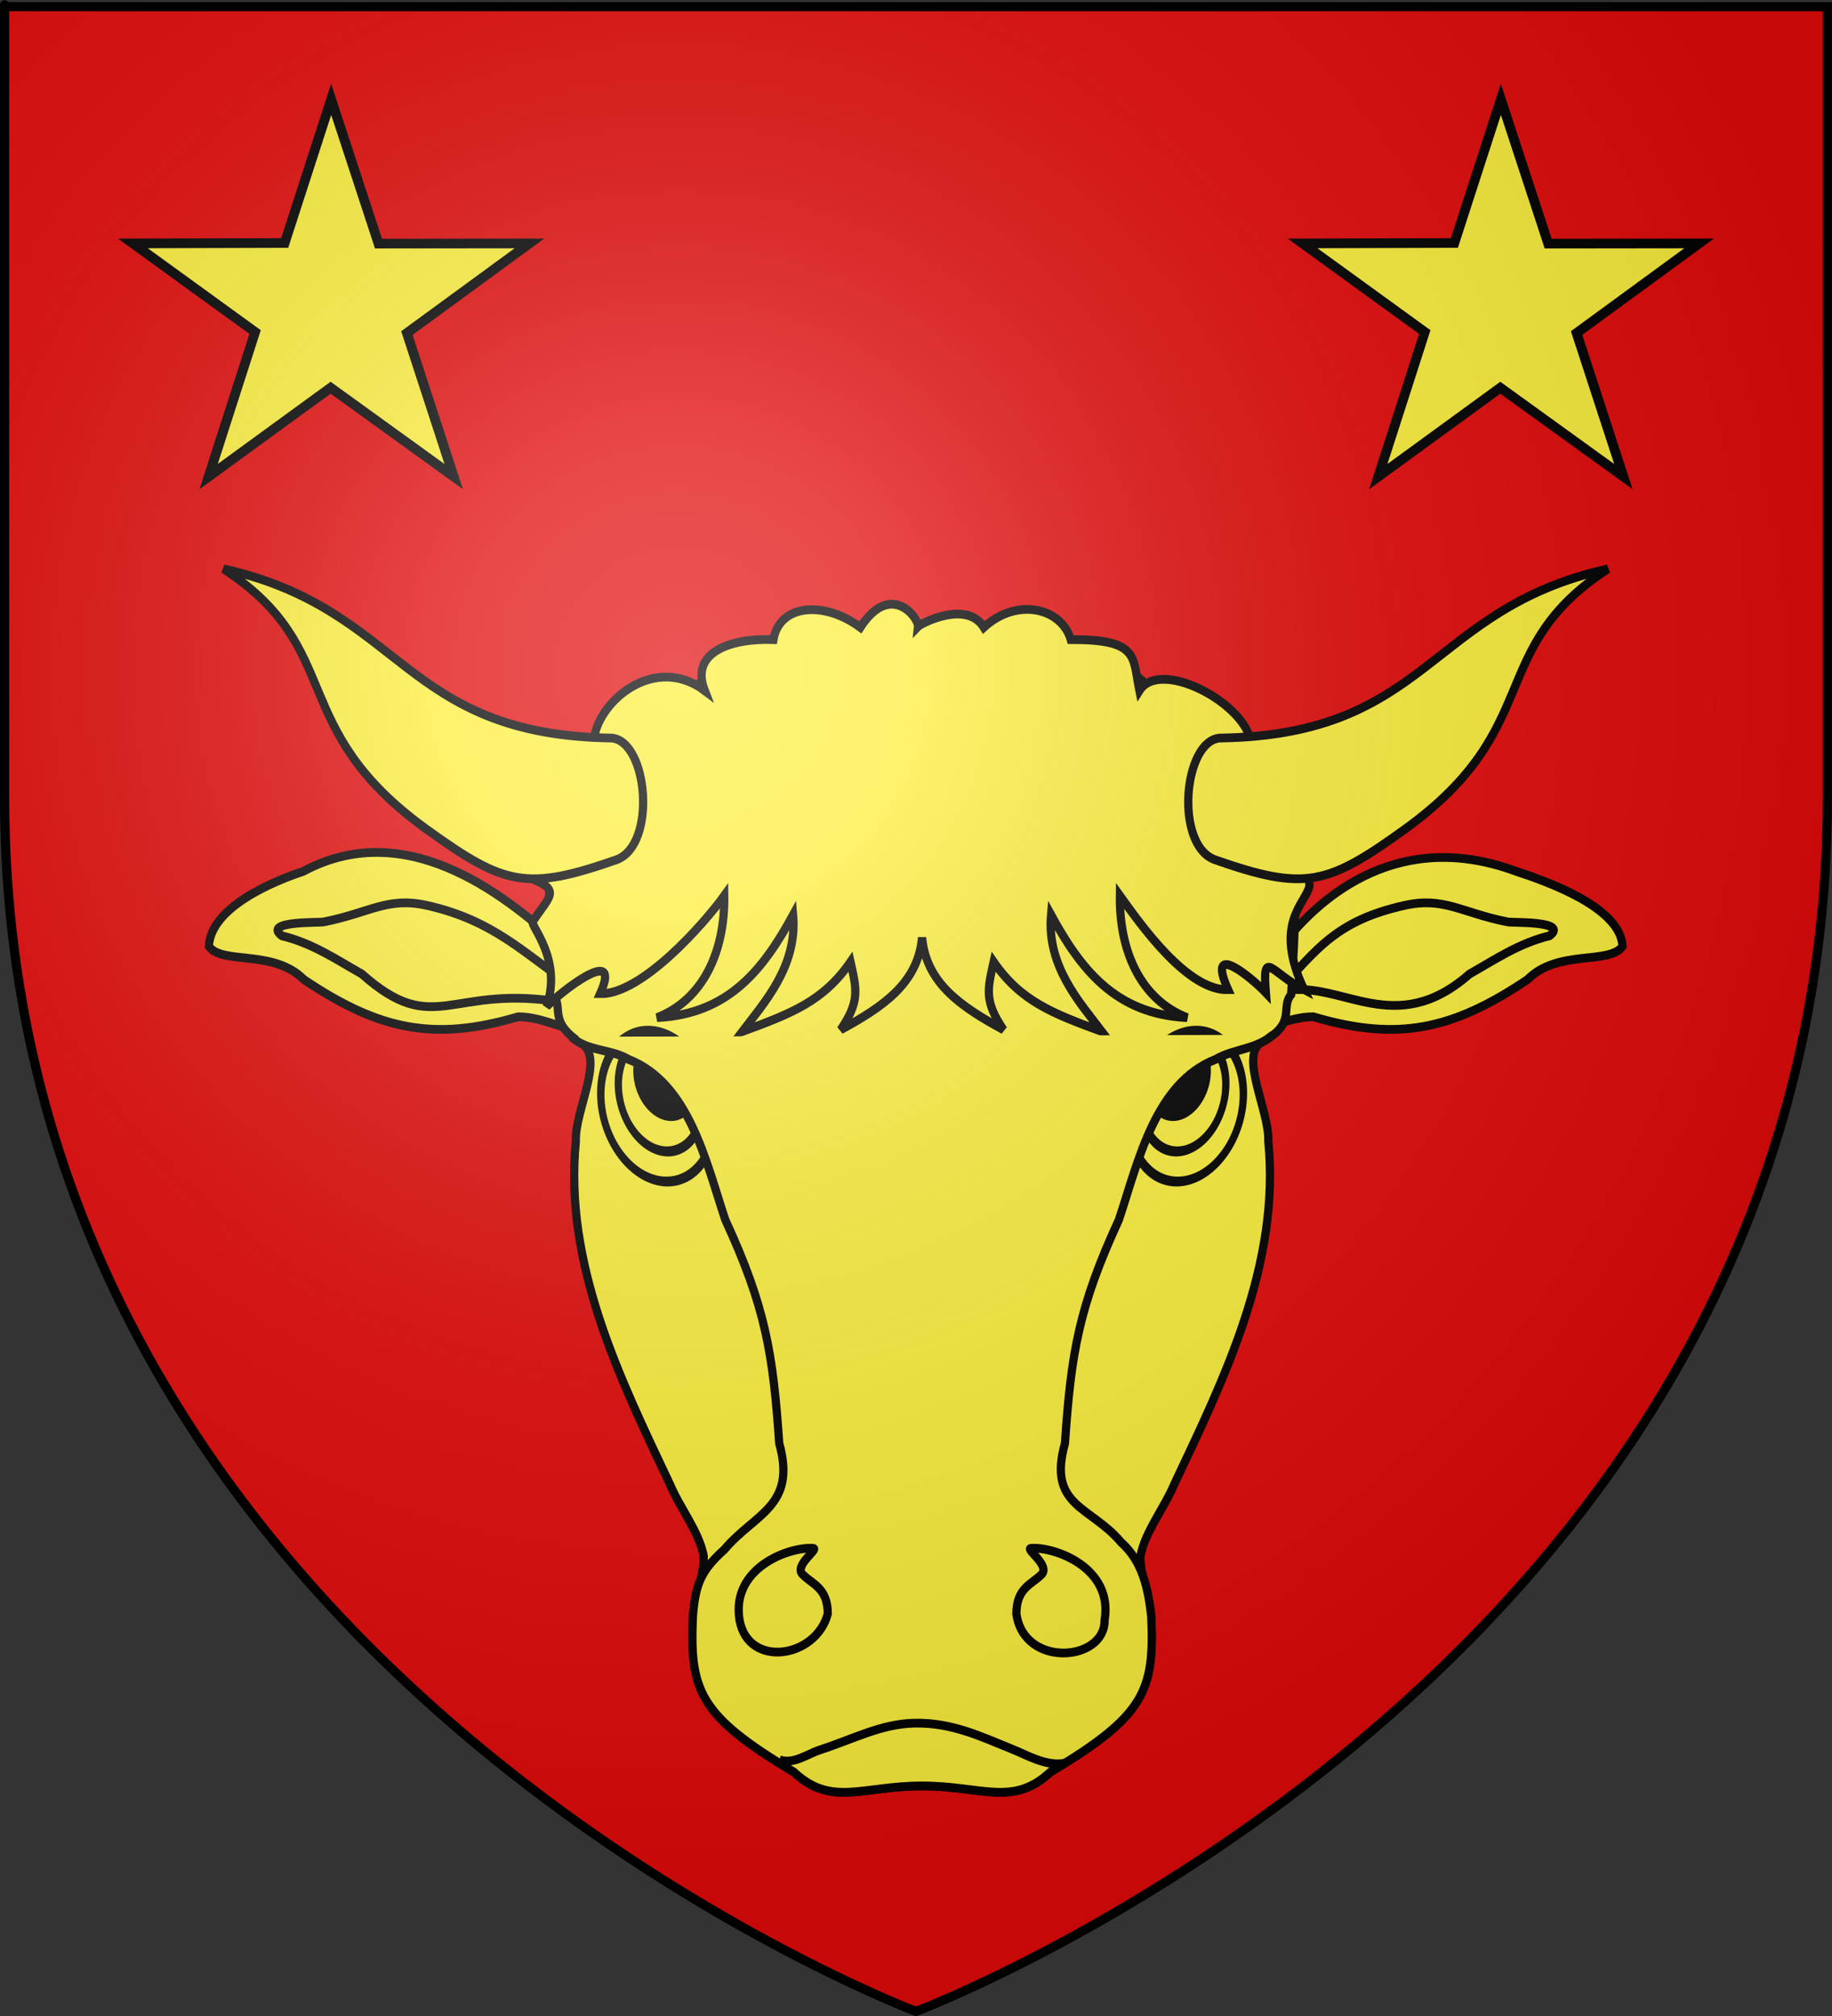 <?xml version="1.0" encoding="UTF-8" standalone="no"?>
<svg
   xmlns:dc="http://purl.org/dc/elements/1.1/"
   xmlns:cc="http://creativecommons.org/ns#"
   xmlns:rdf="http://www.w3.org/1999/02/22-rdf-syntax-ns#"
   xmlns:svg="http://www.w3.org/2000/svg"
   xmlns="http://www.w3.org/2000/svg"
   xmlns:xlink="http://www.w3.org/1999/xlink"
   xmlns:sodipodi="http://sodipodi.sourceforge.net/DTD/sodipodi-0.dtd"
   xmlns:inkscape="http://www.inkscape.org/namespaces/inkscape"
   height="660"
   width="600"
   version="1.0"
   id="svg2"
   sodipodi:version="0.32"
   inkscape:version="0.46"
   sodipodi:docname="Blason ville fr Brenon (Var).svg"
   sodipodi:docbase="D:\Mes documents\Renaud-Notre Lapin"
   inkscape:export-filename="/Users/olivier/Desktop/Blason Rouge/Blason_Vide_3D.png"
   inkscape:export-xdpi="144"
   inkscape:export-ydpi="144"
   inkscape:output_extension="org.inkscape.output.svg.inkscape">
  <rect width="100%" height="100%" fill="#333333" stroke="none"/>
  <sodipodi:namedview
     inkscape:window-height="814"
     inkscape:window-width="1152"
     inkscape:pageshadow="2"
     inkscape:pageopacity="0.0"
     guidetolerance="10.0"
     gridtolerance="10.0"
     objecttolerance="10.0"
     borderopacity="1.0"
     bordercolor="#666666"
     pagecolor="#ffffff"
     id="base"
     showgrid="false"
     height="660px"
     inkscape:zoom="0.85359374"
     inkscape:cx="360.29208"
     inkscape:cy="360.80781"
     inkscape:window-x="-8"
     inkscape:window-y="-8"
     inkscape:current-layer="layer3"
     showguides="true"
     inkscape:guide-bbox="true" />
  <desc
     id="desc4">Flag of Canton of Valais (Wallis)</desc>
  <defs
     id="defs6">
    <linearGradient
       id="linearGradient2893">
      <stop
         style="stop-color:white;stop-opacity:0.314;"
         offset="0"
         id="stop2895" />
      <stop
         id="stop2897"
         offset="0.19"
         style="stop-color:white;stop-opacity:0.251;" />
      <stop
         style="stop-color:#6b6b6b;stop-opacity:0.125;"
         offset="0.6"
         id="stop2901" />
      <stop
         style="stop-color:black;stop-opacity:0.125;"
         offset="1"
         id="stop2899" />
    </linearGradient>
    <radialGradient
       inkscape:collect="always"
       xlink:href="#linearGradient2893"
       id="radialGradient3163"
       gradientUnits="userSpaceOnUse"
       gradientTransform="matrix(1.353,0,0,1.349,-77.629,-85.747)"
       cx="221.445"
       cy="226.331"
       fx="221.445"
       fy="226.331"
       r="300" />
    <g
       id="s">
      <g
         id="c">
        <path
           transform="matrix(0.951,0.309,-0.309,0.951,0,-1)"
           d="M 0,0 L 0,1 L 0.5,1 L 0,0 z"
           id="t" />
        <use
           height="540"
           width="810"
           y="0"
           x="0"
           id="use2144"
           transform="scale(-1,1)"
           xlink:href="#t" />
      </g>
      <g
         id="a">
        <use
           height="540"
           width="810"
           y="0"
           x="0"
           id="use2147"
           transform="matrix(0.309,0.951,-0.951,0.309,0,0)"
           xlink:href="#c" />
        <use
           height="540"
           width="810"
           y="0"
           x="0"
           id="use2149"
           transform="matrix(-0.809,0.588,-0.588,-0.809,0,0)"
           xlink:href="#c" />
      </g>
      <use
         height="540"
         width="810"
         y="0"
         x="0"
         id="use2151"
         transform="scale(-1,1)"
         xlink:href="#a" />
    </g>
  </defs>
  <g
     inkscape:groupmode="layer"
     id="layer3"
     inkscape:label="Fond écu"
     style="display:inline">
    <path
       id="path2855"
       style="fill:#e20909;fill-opacity:1;fill-rule:evenodd;stroke:none;stroke-width:1px;stroke-linecap:butt;stroke-linejoin:miter;stroke-opacity:1"
       d="M 300,658.5 C 300,658.5 598.5,546.18 598.5,260.728 C 598.5,-24.723 598.5,2.176 598.5,2.176 L 1.5,2.176 L 1.5,260.728 C 1.5,546.18 300,658.5 300,658.5 z"
       sodipodi:nodetypes="cccccc" />
    <g
       id="g11464"
       transform="translate(-3.399,0)">
      <path
         d="M 111.856,32.521 L 127.36,79.754 L 176.787,79.696 L 136.657,109.037 L 151.986,156.028 L 111.68,126.929 L 71.726,156.028 L 86.946,108.702 L 46.924,79.696 L 96.637,79.546 L 111.856,32.521 z"
         style="fill:#fcef3c;fill-opacity:1;stroke:#000000;stroke-width:3.169;stroke-miterlimit:4;stroke-dasharray:none;stroke-dashoffset:0;stroke-opacity:1"
         id="path11462" />
      <path
         id="path9526"
         style="fill:#fcef3c;fill-opacity:1;stroke:#000000;stroke-width:3.169;stroke-miterlimit:4;stroke-dasharray:none;stroke-dashoffset:0;stroke-opacity:1"
         d="M 494.942,32.521 L 510.447,79.754 L 559.874,79.696 L 519.744,109.037 L 535.072,156.028 L 494.766,126.929 L 454.812,156.028 L 470.032,108.702 L 430.011,79.696 L 479.723,79.546 L 494.942,32.521 z" />
    </g>
    <g
       style="fill:#fcef3c;stroke:#000000;stroke-width:2.5;stroke-miterlimit:4;stroke-dasharray:none;stroke-opacity:1;display:inline"
       transform="matrix(1.11,0,0,1.11,591.945,105.377)"
       id="g11434">
      <g
         transform="matrix(1,0,0,1.062,0,-4.426)"
         id="g4917"
         style="fill:#fcef3c;stroke:#000000;stroke-width:2.426;stroke-miterlimit:4;stroke-dasharray:none;stroke-opacity:1">
        <g
           id="g4884"
           style="fill:#fcef3c;stroke:#000000;stroke-width:2.426;stroke-miterlimit:4;stroke-dasharray:none;stroke-opacity:1">
          <g
             transform="matrix(-0.964,0.265,0.265,0.964,-557.932,101.46)"
             id="g4786"
             style="fill:#fcef3c;stroke:#000000;stroke-width:2.426;stroke-miterlimit:4;stroke-dasharray:none;stroke-opacity:1">
            <path
               sodipodi:nodetypes="ccccccc"
               id="path4788"
               d="M -354.411,200.719 C -360.304,201.022 -366.38,199.962 -372.133,201.574 C -394.175,214.765 -410.661,216.025 -435.816,208.356 C -446.72,202.516 -460.24,210.892 -465.314,206.873 C -467.659,196.024 -447.871,183.179 -440.545,178.466 C -411.2,158.239 -384.084,168.882 -368.126,180.284 C -361.916,181.108 -358.983,181.135 -352.778,181.784"
               style="fill:#fcef3c;fill-rule:evenodd;stroke:#000000;stroke-width:2.426;stroke-linecap:butt;stroke-linejoin:miter;stroke-miterlimit:4;stroke-dasharray:none;stroke-opacity:1" />
            <path
               sodipodi:nodetypes="cccccc"
               id="path4790"
               d="M -363.305,192.508 C -378.39,183.311 -386.223,177.66 -406.263,178.867 C -418.2,179.61 -421.842,185.233 -434.373,191.338 C -435.052,191.843 -452.236,195.843 -445.327,198.351 C -435.871,197.974 -428.333,200.405 -419.731,202.328 C -393.696,214.048 -383.019,194.172 -366.103,192.391"
               style="fill:#fcef3c;fill-rule:evenodd;stroke:#000000;stroke-width:2.426;stroke-linecap:butt;stroke-linejoin:miter;stroke-miterlimit:4;stroke-dasharray:none;stroke-opacity:1" />
          </g>
          <g
             style="fill:#fcef3c;stroke:#000000;stroke-width:2.426;stroke-miterlimit:4;stroke-dasharray:none;stroke-opacity:1"
             id="g4875"
             transform="matrix(0.964,0.265,-0.265,0.964,31.724,101.46)">
            <path
               style="fill:#fcef3c;fill-rule:evenodd;stroke:#000000;stroke-width:2.426;stroke-linecap:butt;stroke-linejoin:miter;stroke-miterlimit:4;stroke-dasharray:none;stroke-opacity:1"
               d="M -354.411,200.719 C -360.304,201.022 -366.38,199.962 -372.133,201.574 C -394.175,214.765 -410.661,216.025 -435.816,208.356 C -446.72,202.516 -460.24,210.892 -465.314,206.873 C -467.659,196.024 -451.26,184.108 -443.934,179.395 C -417.452,155.378 -381.514,171.609 -364.737,179.355 C -358.527,180.179 -358.983,181.135 -352.778,181.784"
               id="path4877"
               sodipodi:nodetypes="ccccccc" />
            <path
               style="fill:#fcef3c;fill-rule:evenodd;stroke:#000000;stroke-width:2.426;stroke-linecap:butt;stroke-linejoin:miter;stroke-miterlimit:4;stroke-dasharray:none;stroke-opacity:1"
               d="M -360.08,188.765 C -375.128,184.132 -386.223,177.66 -406.263,178.867 C -418.2,179.61 -421.842,185.233 -434.373,191.338 C -435.052,191.843 -452.236,195.843 -445.327,198.351 C -435.871,197.974 -428.333,200.405 -419.731,202.328 C -393.961,214.078 -394.039,197.88 -360.144,194.188"
               id="path4879"
               sodipodi:nodetypes="cccccc" />
          </g>
        </g>
        <path
           id="path3986"
           style="fill:#fcef3c;fill-rule:evenodd;stroke:#000000;stroke-width:2.426;stroke-linecap:butt;stroke-linejoin:miter;stroke-miterlimit:4;stroke-dasharray:none;stroke-opacity:1"
           d="M -261.22,410.765 C -243.473,410.765 -234.453,416.661 -223.373,406.9 C -195.358,391.191 -192.661,384.251 -193.604,363.658 C -193.82,358.93 -196.821,352.978 -196.804,346.981 C -195.383,340.033 -189.897,333.85 -186.826,326.998 C -171.89,297.273 -155.525,265.816 -159.059,231.718 C -158.686,223.342 -167.927,207.601 -160.826,204.089 C -150.553,199.008 -155.63,194.689 -152.325,190.981 C -150.87,167.044 -148.079,140.873 -164.008,121.543 C -167.846,110.72 -180.888,110.146 -191.124,108.897 C -203.8,93.501 -235.892,84.432 -261.22,89.986 C -286.548,84.432 -318.64,93.501 -331.316,108.897 C -341.552,110.146 -354.593,110.72 -358.432,121.543 C -374.361,140.873 -371.57,167.044 -370.115,190.981 C -366.81,194.689 -371.887,198.457 -361.613,204.64 C -354.856,208.708 -363.754,223.342 -363.38,231.718 C -366.915,265.816 -350.549,297.273 -335.614,326.998 C -332.543,333.85 -327.057,340.033 -325.635,346.981 C -325.618,352.978 -328.619,358.93 -328.836,363.658 C -329.779,384.251 -327.082,391.191 -299.066,406.9 C -287.987,416.661 -278.966,410.765 -261.22,410.765 z"
           sodipodi:nodetypes="ccscccscccccccscccscz" />
        <path
           id="path4771"
           style="fill:#fcef3c;fill-rule:evenodd;stroke:#000000;stroke-width:2.426;stroke-linecap:butt;stroke-linejoin:miter;stroke-miterlimit:4;stroke-dasharray:none;stroke-opacity:1"
           d="M -262.429,88.777 C -261.56,87.923 -248.035,81.278 -243.003,89.018 C -233.165,80.531 -220.021,83.64 -217.362,92.405 C -197.106,92.339 -199.161,97.14 -197.098,106.585 C -191.159,97.638 -166.968,109.502 -164.361,120.155 C -156.834,126.982 -147.273,148.99 -146.932,160.891 C -148.147,165.854 -157.711,171.217 -148.492,189.641 C -158.25,184.975 -160.843,177.883 -159.791,190.47 C -163.574,186.699 -177.704,175.382 -170.918,189.648 C -183.106,189.916 -196.849,171.369 -202.848,163.523 C -203.084,179.057 -196.584,192.447 -183.013,197.389 C -204.478,196.414 -214.615,183.544 -223.168,168.845 C -224.495,183.055 -214.715,193.159 -208.17,201.259 C -222.703,196.223 -232.082,192.859 -240.101,181.907 C -241.851,189.41 -243.003,192.703 -237.198,200.775 C -249.576,194.413 -260.002,187.926 -261.22,175.134 C -262.438,187.926 -272.864,194.413 -285.242,200.775 C -279.436,192.703 -280.588,189.41 -282.339,181.907 C -290.357,192.859 -299.737,196.223 -314.27,201.259 C -307.724,193.159 -297.944,183.055 -299.272,168.845 C -307.825,183.544 -317.961,196.414 -339.427,197.389 C -325.856,192.447 -319.356,179.057 -319.591,163.523 C -325.591,171.369 -344.019,191.019 -356.208,190.751 C -349.422,176.485 -368.238,190.56 -372.021,194.331 C -367.259,181.077 -376.9,171.912 -376.094,170.722 C -371.356,163.733 -367.356,162.142 -376.679,158.685 C -376.338,146.784 -365.606,126.982 -358.079,120.155 C -356.615,109.194 -339.948,96.273 -325.341,106.585 C -329.837,95.8 -317.494,91.977 -305.078,92.405 C -303.326,82.555 -290.192,81.509 -279.436,89.018 C -270.41,75.951 -262.172,86.42 -262.429,88.777 z"
           sodipodi:nodetypes="ccccccccccccccccccccccccscccccc" />
        <g
           id="g4892"
           style="fill:#fcef3c;stroke:#000000;stroke-width:2.426;stroke-miterlimit:4;stroke-dasharray:none;stroke-opacity:1">
          <g
             transform="translate(2.34,0)"
             id="g4808"
             style="fill:#fcef3c;stroke:#000000;stroke-width:2.426;stroke-miterlimit:4;stroke-dasharray:none;stroke-opacity:1">
            <path
               sodipodi:type="arc"
               style="fill:#fcef3c;stroke:#000000;stroke-width:2.705;stroke-miterlimit:4;stroke-dasharray:none;stroke-opacity:1"
               id="path4802"
               sodipodi:cx="-332.36786"
               sodipodi:cy="219.15959"
               sodipodi:rx="20.803228"
               sodipodi:ry="20.803228"
               d="M -311.565,219.16 A 20.803,20.803 0 1 1 -353.171,219.16 A 20.803,20.803 0 1 1 -311.565,219.16 z"
               transform="matrix(0.798,0,0.131,1.007,-105.018,1.271)" />
            <path
               transform="matrix(0.592,0,9.7281701e-2,0.775,-165.261,48.578)"
               d="M -311.565,219.16 A 20.803,20.803 0 1 1 -353.171,219.16 A 20.803,20.803 0 1 1 -311.565,219.16 z"
               sodipodi:ry="20.803228"
               sodipodi:rx="20.803228"
               sodipodi:cy="219.15959"
               sodipodi:cx="-332.36786"
               id="path4804"
               style="fill:#fcef3c;fill-opacity:1;stroke:#000000;stroke-width:3.582;stroke-miterlimit:4;stroke-dasharray:none;stroke-opacity:1"
               sodipodi:type="arc" />
            <path
               sodipodi:type="arc"
               style="fill:#000000;stroke:#000000;stroke-width:5.328;stroke-miterlimit:4;stroke-dasharray:none;stroke-opacity:1"
               id="path4806"
               sodipodi:cx="-332.36786"
               sodipodi:cy="219.15959"
               sodipodi:rx="20.803228"
               sodipodi:ry="20.803228"
               d="M -311.565,219.16 A 20.803,20.803 0 1 1 -353.171,219.16 A 20.803,20.803 0 1 1 -311.565,219.16 z"
               transform="matrix(0.405,0,6.657768e-2,0.512,-219.12,101.877)" />
          </g>
          <g
             transform="matrix(-1,0,0,1,-524.78,0)"
             id="g4813"
             style="fill:#fcef3c;stroke:#000000;stroke-width:2.426;stroke-miterlimit:4;stroke-dasharray:none;stroke-opacity:1">
            <path
               transform="matrix(0.798,0,0.131,1.007,-105.018,1.271)"
               d="M -311.565,219.16 A 20.803,20.803 0 1 1 -353.171,219.16 A 20.803,20.803 0 1 1 -311.565,219.16 z"
               sodipodi:ry="20.803228"
               sodipodi:rx="20.803228"
               sodipodi:cy="219.15959"
               sodipodi:cx="-332.36786"
               id="path4815"
               style="fill:#fcef3c;stroke:#000000;stroke-width:2.705;stroke-miterlimit:4;stroke-dasharray:none;stroke-opacity:1"
               sodipodi:type="arc" />
            <path
               sodipodi:type="arc"
               style="fill:#fcef3c;fill-opacity:1;stroke:#000000;stroke-width:3.582;stroke-miterlimit:4;stroke-dasharray:none;stroke-opacity:1"
               id="path4817"
               sodipodi:cx="-332.36786"
               sodipodi:cy="219.15959"
               sodipodi:rx="20.803228"
               sodipodi:ry="20.803228"
               d="M -311.565,219.16 A 20.803,20.803 0 1 1 -353.171,219.16 A 20.803,20.803 0 1 1 -311.565,219.16 z"
               transform="matrix(0.592,0,9.7281701e-2,0.775,-165.261,48.578)" />
            <path
               transform="matrix(0.405,0,6.657768e-2,0.512,-219.12,101.877)"
               d="M -311.565,219.16 A 20.803,20.803 0 1 1 -353.171,219.16 A 20.803,20.803 0 1 1 -311.565,219.16 z"
               sodipodi:ry="20.803228"
               sodipodi:rx="20.803228"
               sodipodi:cy="219.15959"
               sodipodi:cx="-332.36786"
               id="path4819"
               style="fill:#000000;stroke:#000000;stroke-width:5.328;stroke-miterlimit:4;stroke-dasharray:none;stroke-opacity:1"
               sodipodi:type="arc" />
          </g>
        </g>
        <path
           id="path4851"
           style="fill:#fcef3c;fill-rule:evenodd;stroke:#000000;stroke-width:2.426;stroke-linecap:butt;stroke-linejoin:miter;stroke-miterlimit:4;stroke-dasharray:none;stroke-opacity:1"
           d="M -157.722,202.159 C -162.431,206.241 -169.335,206.042 -174.655,209 C -192.521,215.626 -197.425,237.373 -203.14,253.509 C -215.016,277.781 -217.242,290.582 -219.064,315.609 C -224.273,333.181 -211.53,332.991 -202.533,343.064 C -196.244,348.352 -194.558,355.714 -193.604,363.658 C -192.661,384.251 -195.358,391.191 -223.373,406.9 C -234.453,416.661 -243.473,410.765 -261.22,410.765 C -278.966,410.765 -287.987,416.661 -299.066,406.9 C -327.082,391.191 -329.779,384.251 -328.836,363.658 C -328.079,354.346 -326.182,350.744 -319.564,345.117 C -310.567,335.044 -298.167,333.181 -303.375,315.609 C -305.198,290.582 -307.424,277.781 -319.3,253.509 C -325.015,237.373 -329.919,215.626 -347.785,209 C -353.104,206.042 -360.009,206.793 -364.718,202.711"
           sodipodi:nodetypes="cccccccsccccccc" />
        <path
           style="fill:#fcef3c;fill-rule:evenodd;stroke:#000000;stroke-width:2.426;stroke-linecap:butt;stroke-linejoin:miter;stroke-miterlimit:4;stroke-dasharray:none;stroke-opacity:1"
           d="M -303.31,403.486 C -299.318,404.934 -295.075,401.902 -291.435,400.785 C -281.35,397.689 -273.268,393.531 -263.512,393.329 C -252.414,393.099 -243.783,397.102 -235.017,400.397 C -229.936,402.306 -224.809,405.347 -219.13,404.453"
           id="path4800"
           sodipodi:nodetypes="csssc" />
        <g
           id="g4902"
           style="fill:#fcef3c;stroke:#000000;stroke-width:2.426;stroke-miterlimit:4;stroke-dasharray:none;stroke-opacity:1">
          <path
             id="path4838"
             style="fill:#fcef3c;fill-rule:evenodd;stroke:#000000;stroke-width:2.426;stroke-linecap:butt;stroke-linejoin:miter;stroke-miterlimit:4;stroke-dasharray:none;stroke-opacity:1"
             d="M -293.338,344.777 C -300.187,344.273 -317.706,350.048 -315.066,364.761 C -312.465,378.195 -292.493,375.281 -289.041,362.95 C -289.084,355.702 -293.554,354.843 -296.506,351.986 C -299.048,349.526 -291.566,344.907 -293.338,344.777 z M -229.102,344.777 C -222.253,344.273 -204.734,350.048 -207.374,364.761 C -207.217,376.244 -231.193,378.106 -233.399,362.95 C -233.355,355.702 -228.886,354.843 -225.934,351.986 C -223.392,349.526 -230.874,344.907 -229.102,344.777 z"
             sodipodi:nodetypes="cccsccccsc" />
        </g>
        <path
           id="path4776"
           style="fill:#fcef3c;fill-rule:evenodd;stroke:#000000;stroke-width:2.426;stroke-linecap:butt;stroke-linejoin:miter;stroke-miterlimit:4;stroke-dasharray:none;stroke-opacity:1"
           d="M -174.868,153.526 C -148.249,162.306 -141.755,160.654 -118.894,145.154 C -77.041,116.776 -95.209,95.113 -58.874,72.766 C -112.164,83.976 -111.335,118.872 -173.361,119.746 C -184.096,120.514 -186.793,149.356 -174.868,153.526 z M -351.341,153.526 C -377.96,162.306 -384.453,160.654 -407.314,145.154 C -449.167,116.776 -431,95.113 -467.334,72.766 C -414.045,83.976 -414.874,118.872 -352.847,119.746 C -342.112,120.514 -339.415,149.356 -351.341,153.526 z" />
      </g>
    </g>
  </g>
  <g
     inkscape:groupmode="layer"
     id="layer4"
     inkscape:label="Meubles">
    <g
       style="stroke:#000000;stroke-width:2.293;stroke-miterlimit:4;stroke-dasharray:none;stroke-opacity:1"
       id="g3566"
       transform="matrix(1.48,0,0,1.48,556.068,289.404)" />
    <g
       style="stroke:#000000;stroke-width:2.293;stroke-miterlimit:4;stroke-dasharray:none;stroke-opacity:1"
       id="g3578"
       transform="matrix(1.48,0,0,1.48,556.068,322.283)" />
  </g>
  <g
     inkscape:groupmode="layer"
     id="layer2"
     inkscape:label="Reflet final"
     sodipodi:insensitive="true">
    <path
       sodipodi:nodetypes="cccccc"
       d="M 300,658.5 C 300,658.5 598.5,546.18 598.5,260.728 C 598.5,-24.723 598.5,2.176 598.5,2.176 L 1.5,2.176 L 1.5,260.728 C 1.5,546.18 300,658.5 300,658.5 z "
       style="opacity:1;fill:url(#radialGradient3163);fill-opacity:1;fill-rule:evenodd;stroke:none;stroke-width:1px;stroke-linecap:butt;stroke-linejoin:miter;stroke-opacity:1"
       id="path2875"
       inkscape:export-xdpi="144"
       inkscape:export-ydpi="144" />
  </g>
  <g
     inkscape:groupmode="layer"
     id="layer1"
     inkscape:label="Contour final"
     sodipodi:insensitive="true">
    <path
       sodipodi:nodetypes="cccccc"
       d="M 300,658.5 C 300,658.5 1.5,546.18 1.5,260.728 C 1.5,-24.723 1.5,2.176 1.5,2.176 L 598.5,2.176 L 598.5,260.728 C 598.5,546.18 300,658.5 300,658.5 z "
       style="opacity:1;fill:none;fill-opacity:1;fill-rule:evenodd;stroke:#000000;stroke-width:3;stroke-linecap:butt;stroke-linejoin:miter;stroke-miterlimit:4;stroke-dasharray:none;stroke-opacity:1"
       id="path1411"
       inkscape:export-xdpi="144"
       inkscape:export-ydpi="144" />
  </g>
</svg>
